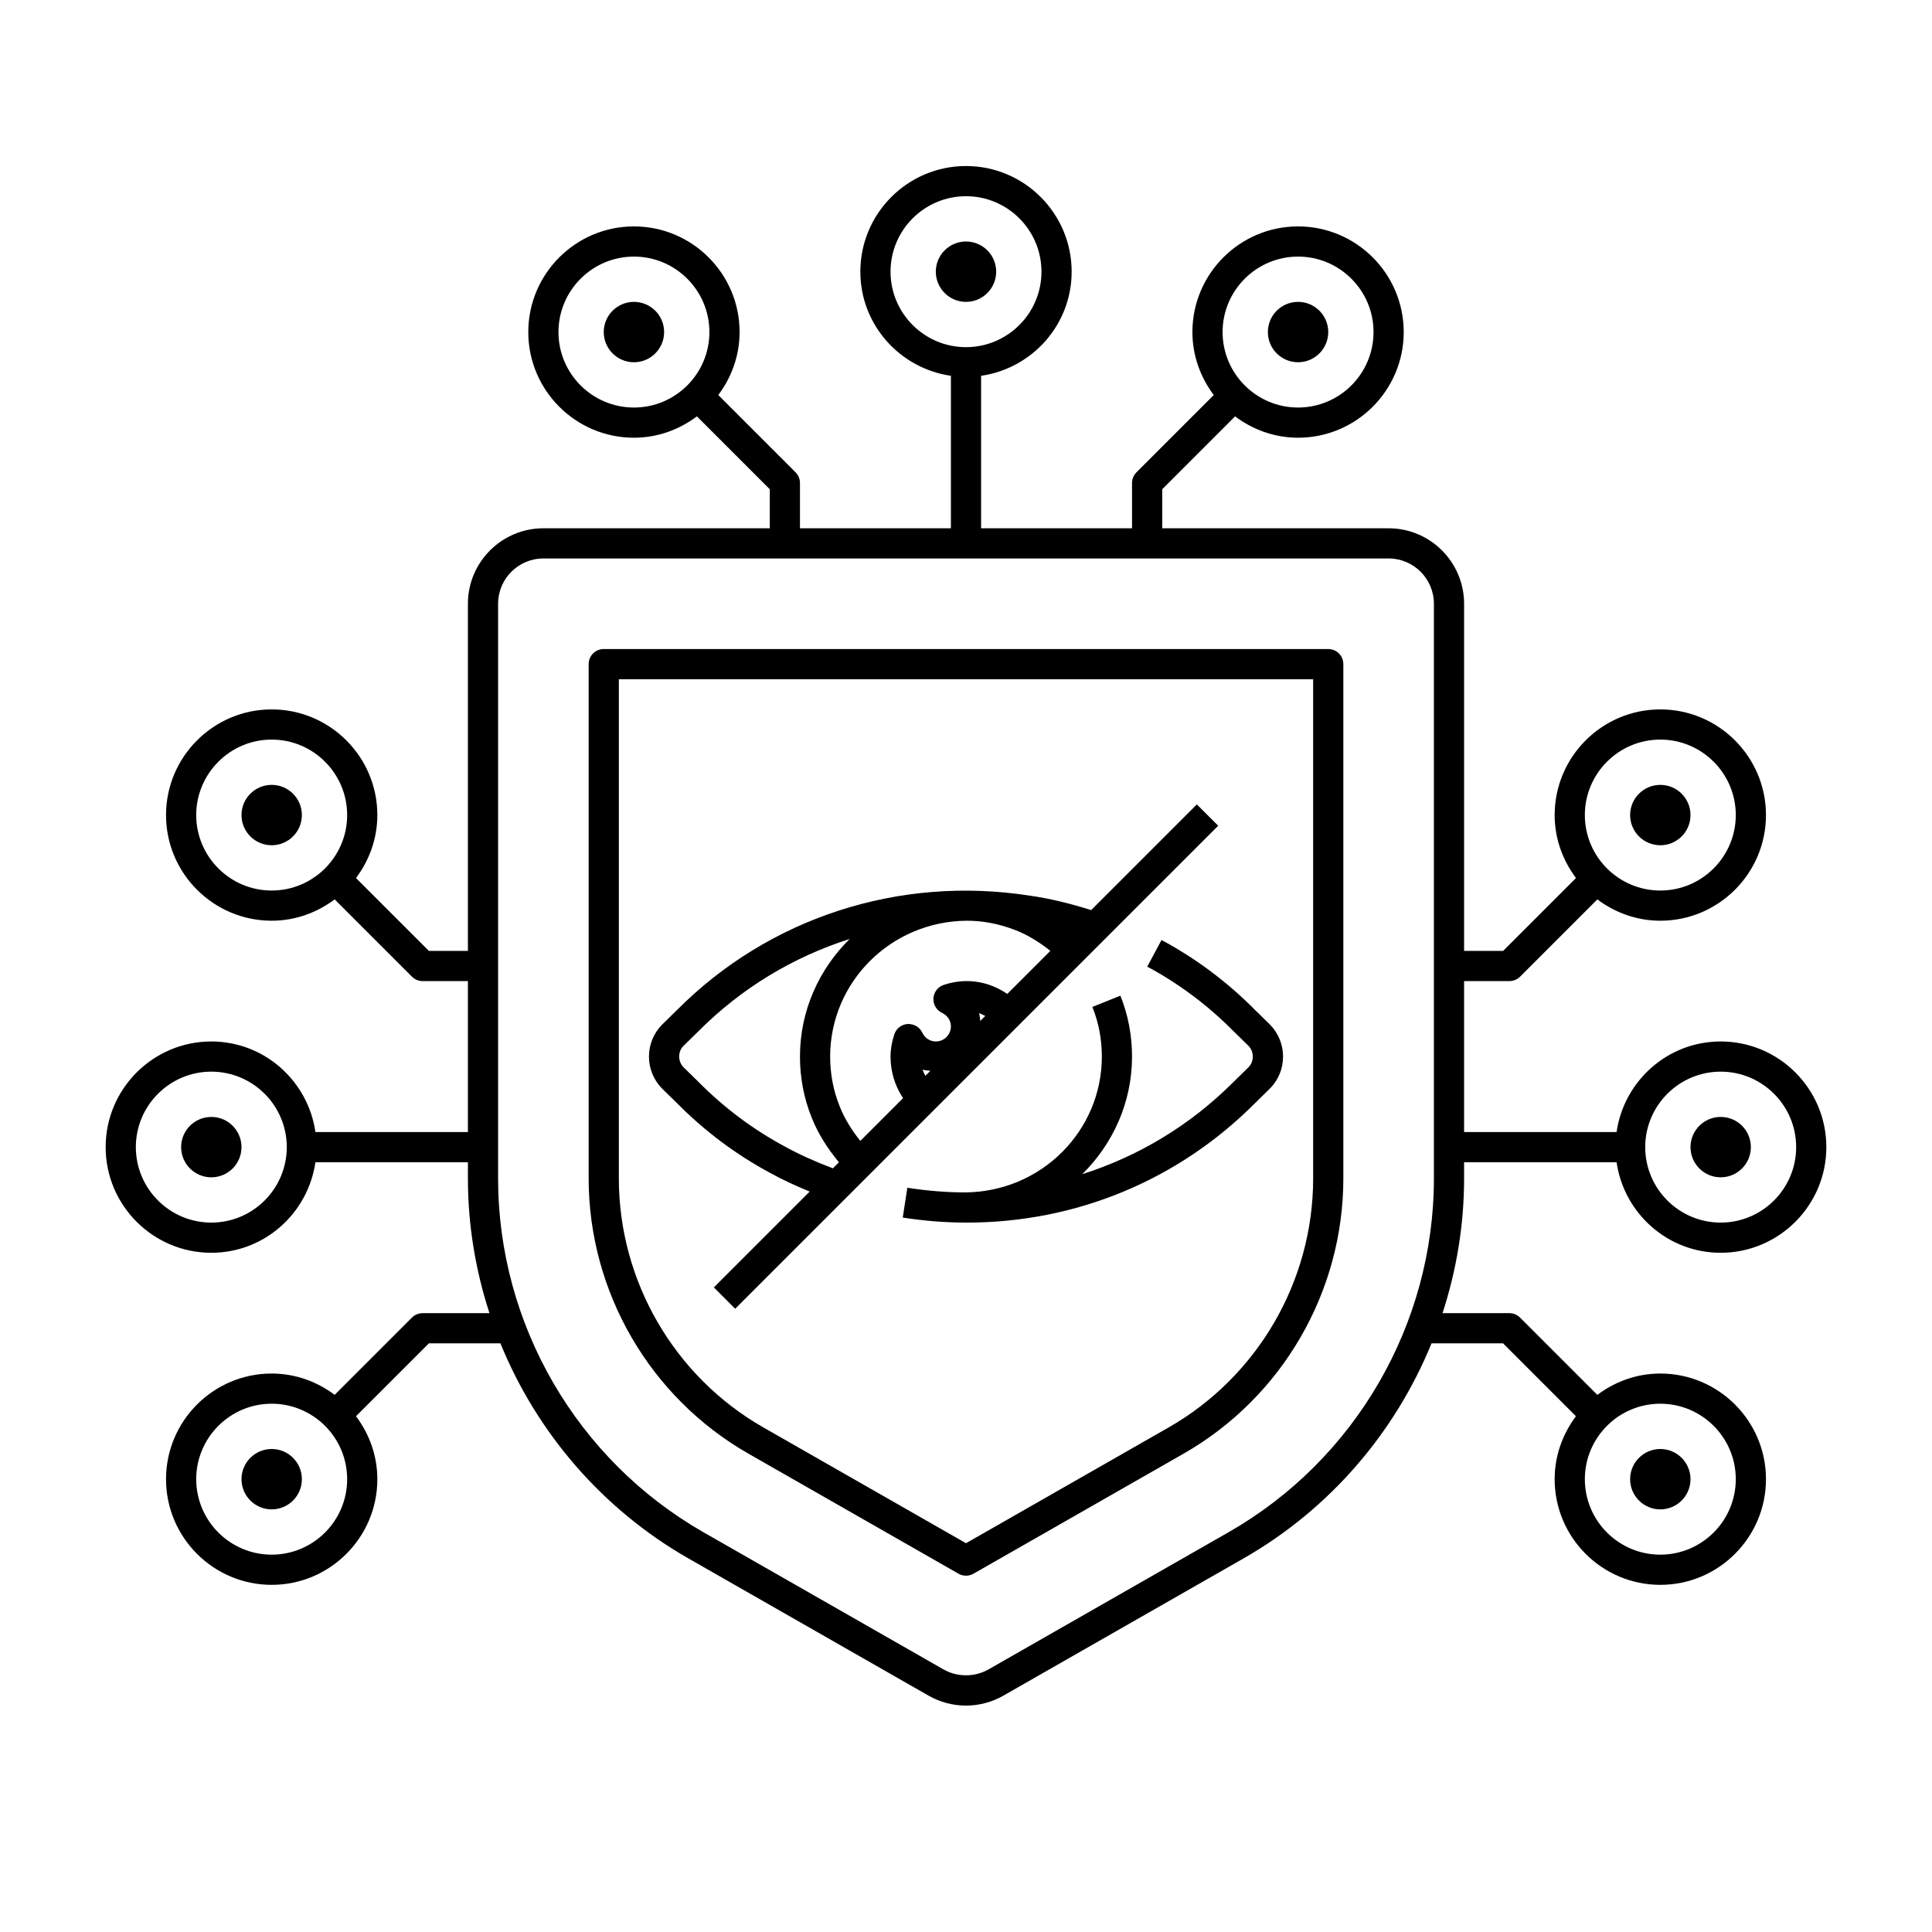 <svg enable-background="new 0 0 64 64" viewBox="0 0 64 64" xmlns="http://www.w3.org/2000/svg"><g id="Captions"/><g id="Icons"><g><path d="m48.5 38.5h5.051c.245 1.692 1.691 3 3.449 3 1.93 0 3.5-1.57 3.5-3.5s-1.57-3.5-3.5-3.5c-1.758 0-3.204 1.308-3.449 3h-5.051v-5h1.5c.133 0 .26-.053.354-.146l2.56-2.56c.584.437 1.301.706 2.086.706 1.93 0 3.5-1.57 3.5-3.5s-1.57-3.5-3.5-3.5-3.5 1.57-3.5 3.5c0 .785.269 1.502.707 2.086l-2.414 2.414h-1.293v-11.5c0-1.378-1.121-2.5-2.5-2.5h-7.5v-1.293l2.414-2.414c.584.438 1.301.707 2.086.707 1.93 0 3.5-1.57 3.5-3.5s-1.57-3.5-3.5-3.5-3.5 1.57-3.5 3.5c0 .785.269 1.502.707 2.086l-2.56 2.56c-.094.094-.147.221-.147.354v1.5h-5v-5.051c1.692-.245 3-1.691 3-3.449 0-1.93-1.57-3.5-3.5-3.5s-3.5 1.57-3.5 3.5c0 1.758 1.308 3.204 3 3.449v5.051h-5v-1.5c0-.133-.053-.26-.146-.354l-2.56-2.56c.437-.584.706-1.301.706-2.086 0-1.93-1.57-3.5-3.5-3.5s-3.5 1.57-3.5 3.5 1.57 3.5 3.5 3.5c.785 0 1.502-.269 2.086-.707l2.414 2.414v1.293h-7.5c-1.379 0-2.5 1.122-2.5 2.5v11.5h-1.293l-2.414-2.414c.438-.584.707-1.301.707-2.086 0-1.93-1.57-3.5-3.5-3.5s-3.5 1.57-3.5 3.5 1.57 3.5 3.5 3.5c.785 0 1.502-.269 2.086-.707l2.56 2.56c.094.094.221.147.354.147h1.5v5h-5.051c-.245-1.692-1.691-3-3.449-3-1.93 0-3.5 1.57-3.5 3.5s1.57 3.5 3.5 3.5c1.758 0 3.204-1.308 3.449-3h5.051v.536c0 1.537.251 3.04.714 4.464h-2.214c-.133 0-.26.053-.354.146l-2.56 2.56c-.584-.437-1.301-.706-2.086-.706-1.93 0-3.5 1.57-3.5 3.5s1.57 3.5 3.5 3.5 3.5-1.57 3.5-3.5c0-.785-.269-1.502-.707-2.086l2.414-2.414h2.37c1.207 2.958 3.374 5.494 6.228 7.125l7.954 4.545c.377.216.806.33 1.24.33s.863-.114 1.24-.33l7.954-4.545c2.855-1.632 5.021-4.168 6.228-7.125h2.37l2.414 2.414c-.436.584-.705 1.301-.705 2.086 0 1.93 1.57 3.5 3.5 3.5s3.5-1.57 3.5-3.5-1.57-3.5-3.5-3.5c-.785 0-1.502.269-2.086.707l-2.56-2.56c-.094-.094-.221-.147-.354-.147h-2.214c.463-1.424.714-2.927.714-4.464zm8.5-3c1.379 0 2.5 1.122 2.5 2.5s-1.121 2.5-2.5 2.5-2.5-1.122-2.5-2.5 1.121-2.5 2.5-2.5zm-2-11c1.379 0 2.5 1.122 2.5 2.5s-1.121 2.5-2.5 2.5-2.5-1.122-2.5-2.5 1.121-2.5 2.5-2.5zm-12-16c1.379 0 2.5 1.122 2.5 2.5s-1.121 2.5-2.5 2.5-2.5-1.122-2.5-2.5 1.121-2.5 2.5-2.5zm-13.5.5c0-1.378 1.121-2.5 2.5-2.5s2.5 1.122 2.5 2.5-1.121 2.5-2.5 2.5-2.5-1.122-2.5-2.5zm-11 2c0-1.378 1.121-2.5 2.5-2.5s2.5 1.122 2.5 2.5-1.121 2.5-2.5 2.5-2.5-1.122-2.5-2.5zm-12 16c0-1.378 1.121-2.5 2.5-2.5s2.5 1.122 2.5 2.5-1.121 2.5-2.5 2.5-2.5-1.122-2.5-2.5zm.5 13.5c-1.379 0-2.5-1.122-2.5-2.5s1.121-2.5 2.5-2.5 2.5 1.122 2.5 2.5-1.121 2.5-2.5 2.5zm2 11c-1.379 0-2.5-1.122-2.5-2.5s1.121-2.5 2.5-2.5 2.5 1.122 2.5 2.5-1.121 2.5-2.5 2.5zm48.5-2.5c0 1.378-1.121 2.5-2.5 2.5s-2.5-1.122-2.5-2.5 1.121-2.5 2.5-2.5 2.5 1.122 2.5 2.5zm-16.802 1.757-7.954 4.545c-.453.259-1.035.259-1.488 0l-7.954-4.545c-4.195-2.398-6.802-6.89-6.802-11.721v-19.036c0-.827.673-1.5 1.5-1.5h28c.827 0 1.5.673 1.5 1.5v19.036c0 4.832-2.606 9.323-6.802 11.721z"/><path d="m44 21.5h-24c-.276 0-.5.224-.5.5v17.036c0 3.758 2.027 7.251 5.29 9.117l6.962 3.978c.077.044.162.066.248.066s.171-.022.248-.066l6.962-3.978c3.263-1.865 5.29-5.358 5.29-9.117v-17.036c0-.276-.224-.5-.5-.5zm-.5 17.536c0 3.4-1.834 6.561-4.786 8.249l-6.714 3.836-6.714-3.836c-2.952-1.688-4.786-4.848-4.786-8.249v-16.536h23z"/><path d="m22.425 36.542c.916.926 1.958 1.707 3.092 2.315.402.224.842.424 1.304.616l-3.174 3.174.707.707 16-16-.707-.707-3.501 3.501c-.687-.217-1.377-.387-2.05-.481-4.318-.667-8.625.733-11.665 3.787l-.494.484c-.586.586-.586 1.541.004 2.131zm5.388.102c-.208-.518-.313-1.07-.313-1.644 0-2.463 2.007-4.482 4.53-4.5.54 0 1.084.106 1.618.316.42.164.799.408 1.147.682l-1.427 1.427c-.593-.405-1.336-.555-2.106-.299-.194.065-.329.241-.341.445s.102.395.286.482c.181.085.293.256.293.447 0 .276-.225.5-.5.5-.191 0-.363-.112-.448-.293-.087-.185-.275-.291-.482-.286-.204.012-.38.148-.444.342-.084.251-.126.499-.126.737 0 .501.146.975.416 1.377l-1.418 1.418c-.275-.349-.519-.728-.685-1.151zm2.749-1.211c.083.026.171.028.258.039l-.166.166c-.033-.067-.07-.133-.092-.205zm1.871-1.87c.073.022.138.059.206.091l-.166.166c-.012-.086-.015-.175-.04-.257zm-9.793 1.084.495-.484c1.421-1.427 3.132-2.459 5.011-3.058-1.011.997-1.646 2.372-1.646 3.895 0 .702.13 1.381.384 2.012.214.548.537 1.042.907 1.49l-.201.201c-.58-.221-1.11-.456-1.593-.724-1.052-.565-2.015-1.286-2.866-2.147l-.486-.476c-.194-.193-.194-.519-.005-.709z"/><path d="m38.004 32.021c1.052.565 2.015 1.286 2.866 2.147l.486.476c.192.193.192.52.004.709l-.495.484c-1.421 1.427-3.132 2.459-5.013 3.059 1.011-.999 1.648-2.373 1.648-3.896 0-.702-.13-1.381-.386-2.017l-.928.373c.209.518.314 1.07.314 1.644 0 2.463-2.007 4.482-4.53 4.5-.605 0-1.249-.052-1.913-.154l-.152.988c.715.11 1.409.166 2.126.166 3.612 0 7.002-1.405 9.539-3.953l.494-.484c.586-.586.586-1.541-.004-2.131l-.484-.474c-.916-.926-1.958-1.707-3.099-2.319z"/><circle cx="21" cy="11" r="1"/><circle cx="32" cy="9" r="1"/><circle cx="43" cy="11" r="1"/><circle cx="55" cy="27" r="1"/><circle cx="57" cy="38" r="1"/><circle cx="55" cy="49" r="1"/><circle cx="9" cy="27" r="1"/><circle cx="7" cy="38" r="1"/><circle cx="9" cy="49" r="1"/></g></g></svg>